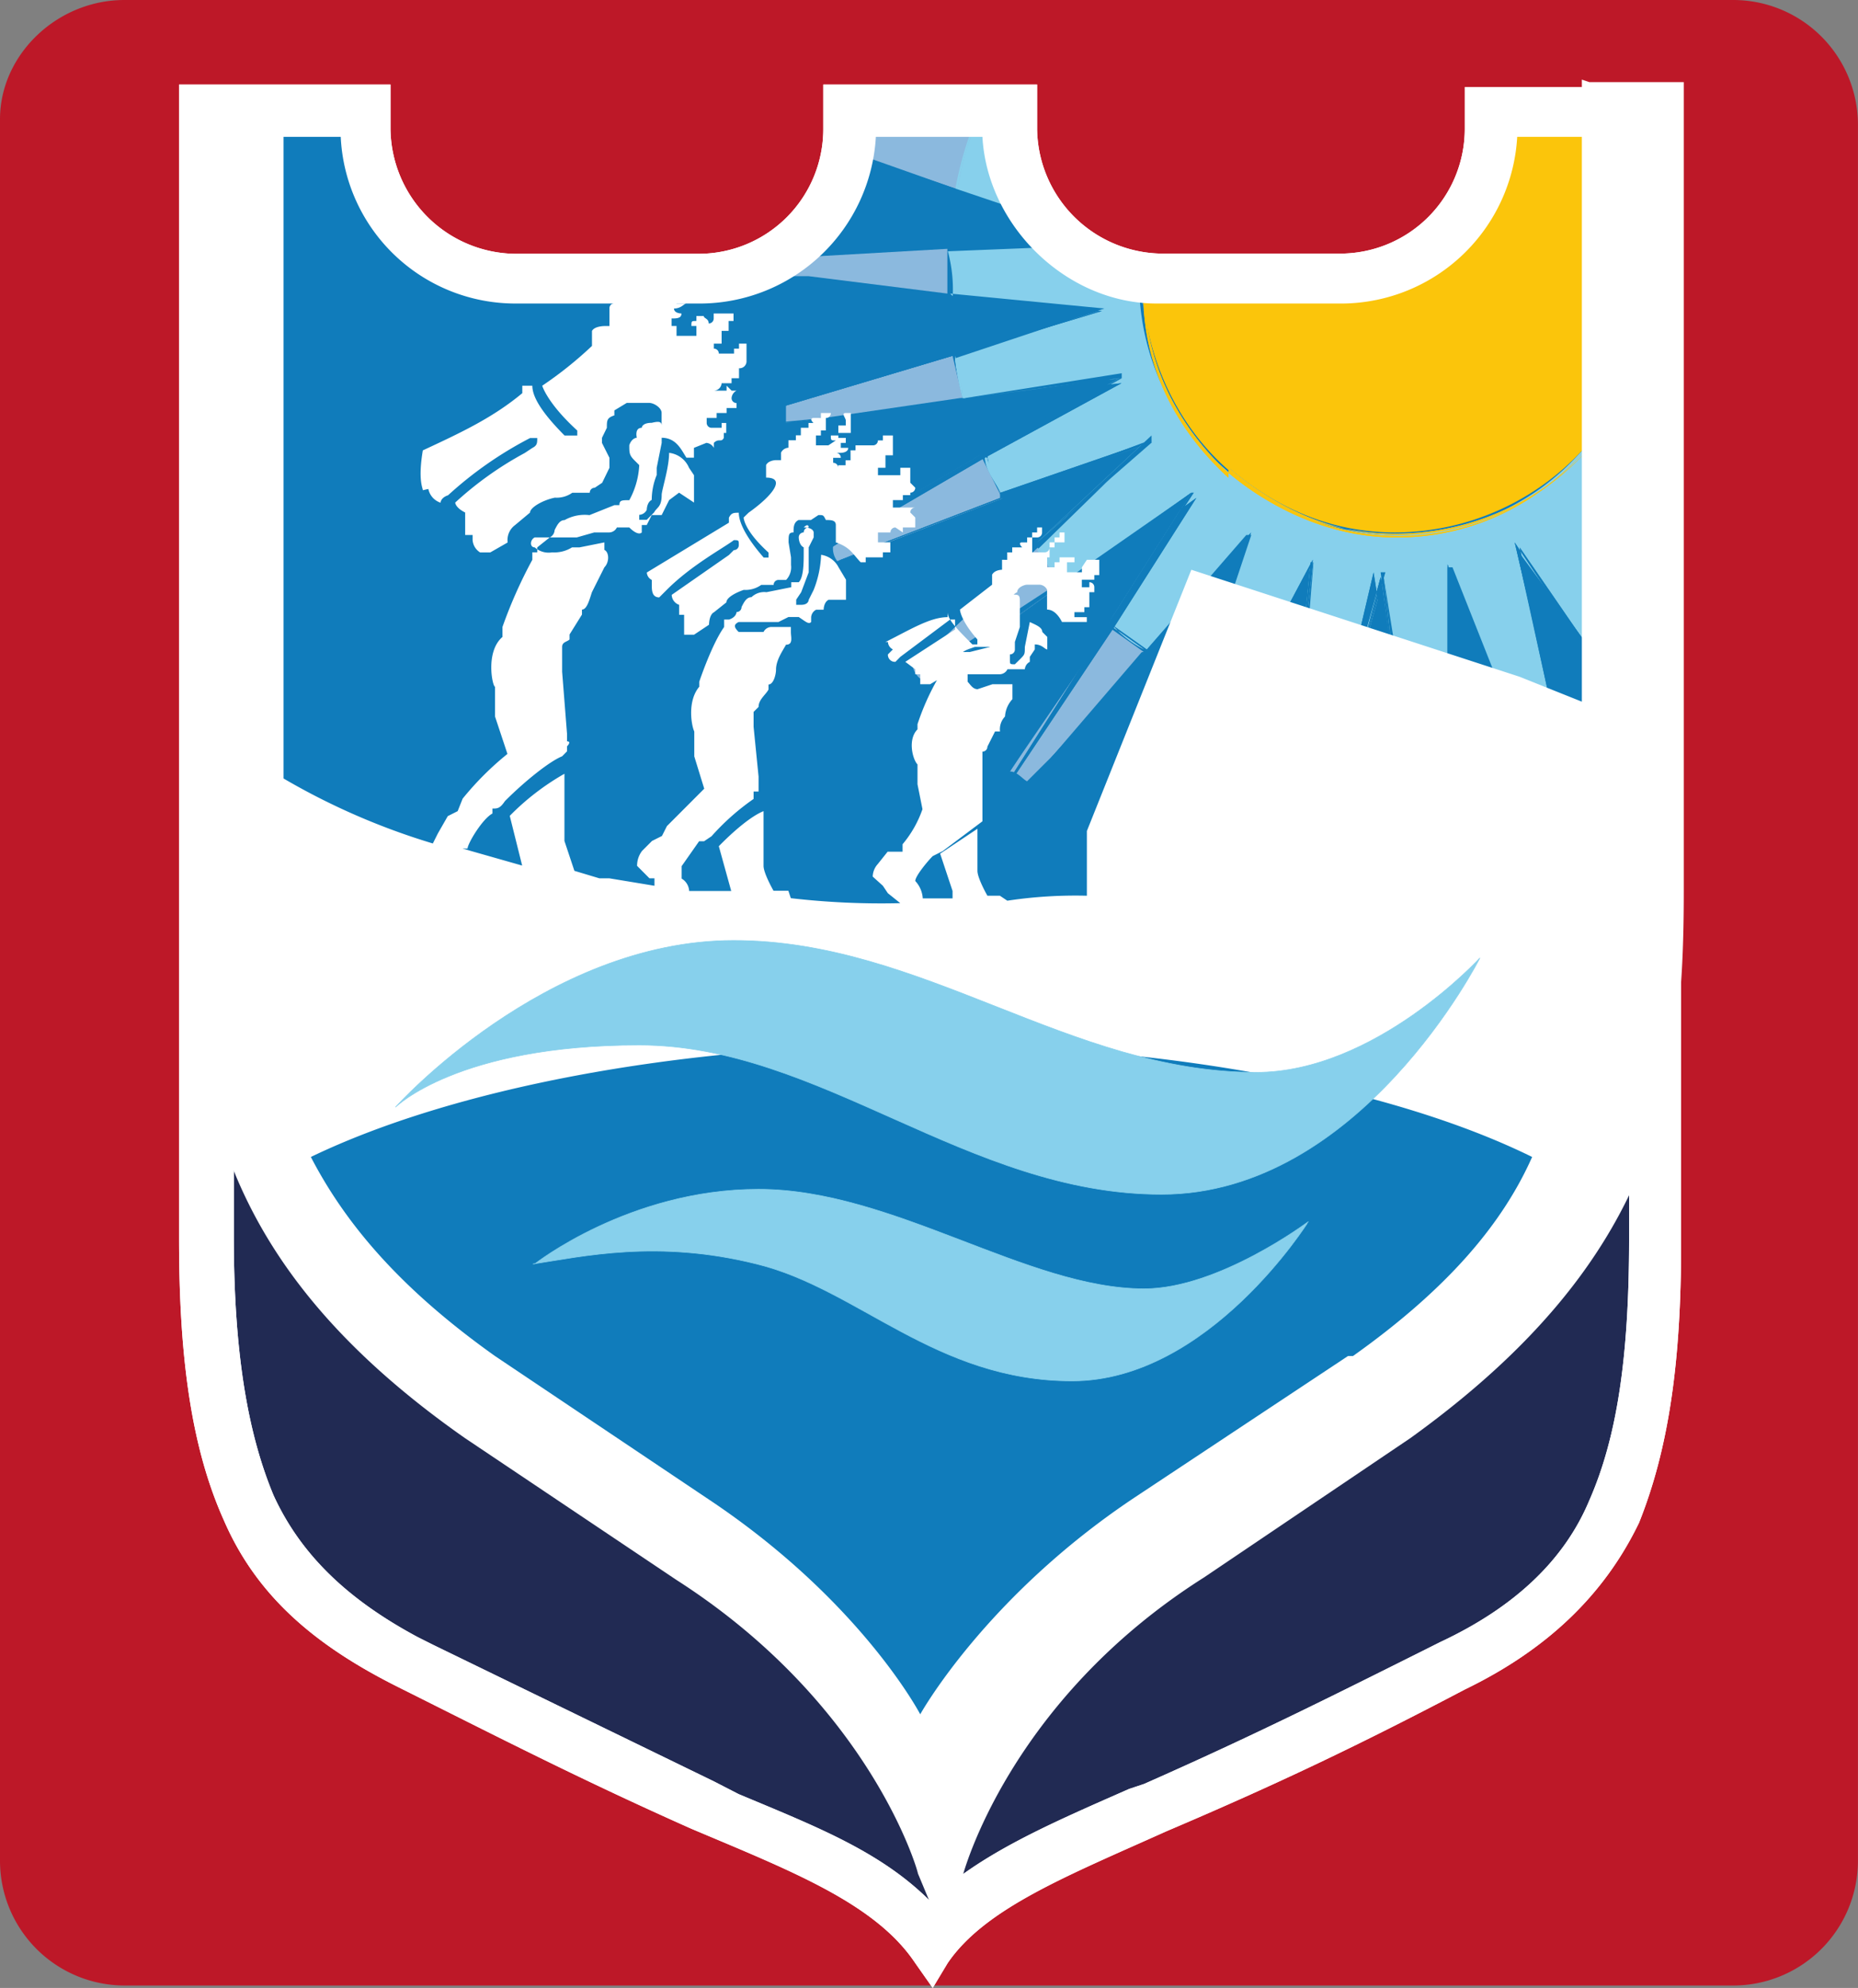 <svg id="Layer_1" data-name="Layer 1" xmlns="http://www.w3.org/2000/svg" viewBox="0 0 265.02 283.46"><rect x="0" y="0" width="265.02" height="283.46" fill="#808080" stroke="none"/><path d="M274.08,265.37a17.79,17.79,0,0,1-17.74,17.74H26.81A17.79,17.79,0,0,1,9.07,265.37V17c0-9.22,8.16-17,17.74-17H256.34a17.79,17.79,0,0,1,17.74,17.74V265.37Z" transform="translate(-9.07)" style="fill:#bd1828"/><path d="M142.11,276.72c-6.39-7.8-17-12.41-29.09-17.73l-3.55-1.42C93.86,250.47,82.86,245.5,69,238.41l-2.13-1.07c-11.35-5.32-18.44-12.41-22.7-21.28-4.26-9.58-6-21.29-6-39V16H61.22v2.49A21.34,21.34,0,0,0,82.5,39.73h26.61A21.58,21.58,0,0,0,130.4,18.45V16h22.7v2.49a21.58,21.58,0,0,0,21.29,21.28h26.25a21.58,21.58,0,0,0,21.29-21.28V16h22.71V176.68c0,17.74-1.78,29.44-6,39-3.55,9.23-11.36,16-22.36,21.29l-2.12,1.42c-13.49,7.09-24.84,12.42-39.74,19.16l-2.13,1.06c-12.77,5.68-24.12,10.64-29.8,18.45" transform="translate(-9.07)" style="fill:#212a53"/><path d="M241.44,19.16V176.68c0,17-1.77,28.38-5.67,37.25q-5.33,12.76-21.29,20.22l-2.13,1.07c-14.19,7.09-24.83,12.41-40.09,19.15l-2.13.71c-11.35,5-21.28,9.23-28.38,16-7.09-7.1-16.32-10.65-27.32-15.26L110.89,254,70.8,234.51l-2.13-1.07c-9.94-5.32-16.68-11.71-20.58-20.22-3.55-8.52-5.67-19.87-5.67-36.9V19.51H57.67A24.94,24.94,0,0,0,82.5,43.28h26.61A25.19,25.19,0,0,0,134,19.51H149.2c.71,12.77,12.06,23.77,24.84,23.77h26.6a25.19,25.19,0,0,0,24.84-23.77h16m7.1-7.09H218v6a17.79,17.79,0,0,1-17.74,17.74H174.75A18,18,0,0,1,157,18.45V12.06H126.5v6.39a17.79,17.79,0,0,1-17.74,17.74H82.5A18,18,0,0,1,64.77,18.45V12.06H34.61V176.68c0,17,1.77,29.8,6.39,40.09,4.61,10.64,12.77,17.74,24.83,23.77,14.19,7.09,25.9,13.12,41.86,20.22,14.19,6,26.26,10.64,31.93,19.16l2.49,3.54,2.13-3.54c5.32-7.81,17-12.42,31.22-18.81,16.67-7.09,28.38-12.77,42.57-20.22,11.71-5.67,19.87-13.48,24.83-23.77,4.26-10.64,6-23.06,6-39.73V12.06Z" transform="translate(-9.07)" style="fill:#fff"/><path d="M225.48,19.16a25,25,0,0,1-24.84,23.77H174.75c-13.49,0-24.84-10.65-24.84-23.77H134a25,25,0,0,1-24.84,23.77H82.5A25.19,25.19,0,0,1,57.67,19.16H42.06V176.68c0,17,1.77,28.38,5.68,37.25Q53.05,226.7,69,234.15l1.78,1.07c14.19,7.09,24.83,12.41,39.73,19.15l2.84,1.07c10.64,4.61,21.29,8.87,28.38,16,6.39-7.09,16.68-11.35,28.38-16.67h1.78L212,235.22l2.13-1.07c10.64-5.32,17-11.71,21.28-20.22,3.55-8.52,5.68-19.87,5.68-36.9V19.51h-16Z" transform="translate(-9.07)" style="fill:none"/><path d="M39.22,133l7.1,30.87S53.41,177.39,64.06,187c9.22,8.87,49.66,31.22,55.7,39l23.77,27.67s8.16-18.44,16.67-23.77l41.86-28.38c10.65-6.38,25.9-29.09,30.16-37.25,5.68-9.58,6.39-23.06,6.39-23.06l.7-22.71-.7-36.89L240,16H224.41L219.8,29.09,200.64,41.15l-31.22-1.77L153.81,26.25l-2.48-10.64-19.87,1.06L123.66,38,104.86,39,94.21,40.09,65.83,35.83,59.44,16.67,38.16,15.26l1.42,117.07Z" transform="translate(-9.07)" style="fill:#107cbb"/><path d="M119.05,60.67l1.06,3.54-1.06-3.54M173,124.17l2.84,1.07L173,124.17m20.58,6.39h0m-39.38-16.68,2.48,1.42-2.84-1.77M138.2,98.63l2.49,2.48L138.2,99M126.5,80.89l1.77,2.84-2.13-2.84m-9.58-41.51v0" transform="translate(-9.07)" style="fill:none"/><path d="M160.56,83l-3.55-5-17.74,17a3,3,0,0,0,1.06,1.77l4.26-3.54,16.32-10.65Zm-14.2-26.26-1.42-6-23.76,7.1v2.48l5.32-.71L146,56.76ZM152,71l-2.84-5.67L127.92,77.7a3,3,0,0,0,.71,2.48l5-1.77L152,71.31ZM149.2,15.61H130.4v6L145.65,27A46.91,46.91,0,0,1,149.2,15.61Zm-5,26.25V35.48L119.4,36.9v2.48h5Zm28,51.09-5-3.55L153.1,110c1.07,0,1.78,1.06,2.49,1.42l3.55-3.55L171.91,93Zm28,10.29a30,30,0,0,1-6-1.07L191.78,127h2.48l1.42-4.61,4.25-19.16Zm8.87.71,3.55,24.83h2.13V104Zm29.45-7.45,7.09,9.93V94l-1.06-1.42a28.72,28.72,0,0,1-6.39,3.54Zm-8.52,3.55a24.13,24.13,0,0,1-6,1.77l8.51,23.06a2.61,2.61,0,0,0,2.13-.71l-5-24.83Zm2.84,25.19-1.42-5.33,1.42,5.33M185.39,99.69l-5.32-2.48-8.16,23.41,2.13,1.07,2.48-5,9.22-16.67Z" transform="translate(-9.07)" style="fill:#8bb9de"/><path d="M158.07,31.22c-3.55-3.55-5-8.16-5-13.13V15.61h-4.25a50.63,50.63,0,0,0-3.55,11.71l12.42,3.55ZM144.59,41.86l22,2.13-21.29,7.1a18.9,18.9,0,0,0,1.42,5.67l22.35-3.54v.71L149.91,64.57c0,2.13,1.42,4.26,2.49,6L173,62.8,157,78.41l3.55,5L179,70.6,167.65,89.05l5,3.55,14.19-16.32h.71l-7.1,21.28,5.32,2.13,10.65-19.51-1.78,22a16.57,16.57,0,0,1,6,.71l5.68-21.28,3.55,22h5.67V80.89h.71l8.16,20.58c1.78,0,3.55-1.07,5.68-1.78l-4.61-21.28,13.13,17.73L245,92.6,237.9,77.34,245,83.73V72l-4.26-5.32L245,68.47V15.26h-9.93c12.06,14.19,12.77,34.76,0,48.6a35.35,35.35,0,0,1-27,12.42A37.09,37.09,0,0,1,184,67.05a35.32,35.32,0,0,1-12.42-28.38c-3.54,0-7.09-1.77-9.58-3.55l-17.73.71a21,21,0,0,1,.7,6.39Z" transform="translate(-9.07)" style="fill:#87d0ec"/><path d="M209.16,103.59h0Z" transform="translate(-9.07)" style="fill:#8bb9de"/><path d="M209.16,103.59h0Z" transform="translate(-9.07)" style="fill:#87d0ec"/><path d="M149.91,65.28c0,2.13,1.42,3.55,2.13,5.67l-2.48-5.67Z" transform="translate(-9.07)" style="fill:#8bb9de"/><path d="M149.91,65.28c0,2.13,1.42,3.55,2.13,5.67l-2.48-5.67Z" transform="translate(-9.07)" style="fill:#87d0ec"/><path d="M237.9,96.5,244.28,93Z" transform="translate(-9.07)" style="fill:#8bb9de"/><path d="M237.9,96.5,244.28,93Z" transform="translate(-9.07)" style="fill:#87d0ec"/><path d="M180.07,97.21l5.67,2.48-5.32-2.48Z" transform="translate(-9.07)" style="fill:#8bb9de"/><path d="M180.07,97.21l5.67,2.48-5.32-2.48Z" transform="translate(-9.07)" style="fill:#87d0ec"/><path d="M167.65,89.05a16,16,0,0,0,4.61,3.55l-5-3.55Z" transform="translate(-9.07)" style="fill:#8bb9de"/><path d="M167.65,89.05a16,16,0,0,0,4.61,3.55l-5-3.55Z" transform="translate(-9.07)" style="fill:#87d0ec"/><path d="M157,78.05l3.55,5A15.94,15.94,0,0,0,157,78.05Z" transform="translate(-9.07)" style="fill:#8bb9de"/><path d="M157,78.05l3.55,5A15.94,15.94,0,0,0,157,78.05Z" transform="translate(-9.07)" style="fill:#87d0ec"/><path d="M145.65,27a70,70,0,0,1,3.55-11.35A38.83,38.83,0,0,0,145.65,27Z" transform="translate(-9.07)" style="fill:#8bb9de"/><path d="M145.65,27a70,70,0,0,1,3.55-11.35A38.83,38.83,0,0,0,145.65,27Z" transform="translate(-9.07)" style="fill:#87d0ec"/><path d="M145.3,50.73a30.73,30.73,0,0,0,1.06,6C146.36,54.64,145.65,53.22,145.3,50.73Z" transform="translate(-9.07)" style="fill:#8bb9de"/><path d="M145.3,50.73a30.73,30.73,0,0,0,1.06,6C146.36,54.64,145.65,53.22,145.3,50.73Z" transform="translate(-9.07)" style="fill:#87d0ec"/><path d="M194.26,102.17a30,30,0,0,1,6,1.07C198.16,103.24,196.74,102.53,194.26,102.17Z" transform="translate(-9.07)" style="fill:#8bb9de"/><path d="M194.26,102.17a30,30,0,0,1,6,1.07C198.16,103.24,196.74,102.53,194.26,102.17Z" transform="translate(-9.07)" style="fill:#87d0ec"/><path d="M144.59,35.83v0Z" transform="translate(-9.07)" style="fill:#8bb9de"/><path d="M144.59,35.83v0Z" transform="translate(-9.07)" style="fill:#87d0ec"/><path d="M224.41,102.17l5.68-2.12-6,1.77Z" transform="translate(-9.07)" style="fill:#8bb9de"/><path d="M224.41,102.17l5.68-2.12-6,1.77Zm-78-45.41c0-2.12-.71-3.54-1.06-6,0,2.13.71,3.55,1.42,6Z" transform="translate(-9.07)" style="fill:#87d0ec"/><path d="M146.36,56.76c0-2.12-.71-3.54-1.06-6,0,2.13.71,3.55,1.42,6Zm6,13.49-2.84-5.33c0,2.13,1.42,3.55,2.48,5.68Z" transform="translate(-9.07)" style="fill:#87d0ec"/><path d="M152.4,70.25l-2.84-5.33c0,2.13,1.42,3.55,2.48,5.68ZM172.62,92.6l-5-3.55Zm0,0-5-3.55Zm71.66,0-6.38,3.54Zm0,0-6.38,3.54Zm-100-50.74v0Zm0,0v0Zm85.85,58.19-5.68,2.12A27.28,27.28,0,0,1,230.09,100.05Z" transform="translate(-9.07)" style="fill:#87d0ec"/><path d="M230.09,100.05l-5.68,2.12A27.28,27.28,0,0,1,230.09,100.05ZM161.26,83l-3.54-5A16.19,16.19,0,0,0,161.26,83Z" transform="translate(-9.07)" style="fill:#87d0ec"/><path d="M161.26,83l-3.54-5A16.19,16.19,0,0,0,161.26,83Zm53.93,20.22h0Zm0,0h0Zm-14.9,0a30,30,0,0,1-6-1.07C196.39,102.17,197.81,102.88,200.29,103.24Z" transform="translate(-9.07)" style="fill:#87d0ec"/><path d="M200.29,103.24a30,30,0,0,1-6-1.07C196.39,102.17,197.81,102.88,200.29,103.24Zm-14.9-3.55-5.32-2.48,5.67,2.48Z" transform="translate(-9.07)" style="fill:#87d0ec"/><path d="M185.39,99.69l-5.32-2.48,5.67,2.48ZM145.65,27l3.55-11.7A63.71,63.71,0,0,0,145.65,27Z" transform="translate(-9.07)" style="fill:#87d0ec"/><path d="M145.65,27l3.55-11.7A63.71,63.71,0,0,0,145.65,27Z" transform="translate(-9.07)" style="fill:#87d0ec"/><path d="M184.32,66.7c7.1,6,14.91,9.22,23.77,9.22A36.59,36.59,0,0,0,235.41,63.5c12.77-13.48,12.06-34.41,0-47.89H222.29v2.48A21.35,21.35,0,0,1,201,39.38H174.75a4.26,4.26,0,0,1-2.84-.71c0,10.64,4.26,21.29,12.41,28.38Z" transform="translate(-9.07)" style="fill:#fbc50b"/><path d="M184.32,66.7c7.1,6,15.26,9.58,24.13,9.58a36.08,36.08,0,0,0,27.32-12.42,36.7,36.7,0,0,0,0-48.25c11.7,13.48,12.41,34.41,0,48.25-13.48,14.9-36.54,16.32-51.45,3.55A37.47,37.47,0,0,1,171.91,39c0,10.64,3.55,20.57,12.41,28.38Z" transform="translate(-9.07)" style="fill:#87d0ec"/><path d="M184.32,66.7c7.1,6,15.26,9.58,24.13,9.58a36.08,36.08,0,0,0,27.32-12.42,36.7,36.7,0,0,0,0-48.25c11.7,13.48,12.41,34.41,0,48.25-13.48,14.9-36.54,16.32-51.45,3.55A37.47,37.47,0,0,1,171.91,39c0,10.64,3.55,20.57,12.41,28.38Z" transform="translate(-9.07)" style="fill:#fbc50b"/><path d="M184.32,66.7c15.26,14.19,38,12.41,50.74-2.49a35.91,35.91,0,0,0,0-48.25c12.06,13.49,12.77,34.42,0,48.25a34.77,34.77,0,0,1-27,12.42c-8.51,0-17-3.55-23.77-9.22a35.7,35.7,0,0,1-12.06-27.68c-.71,10.65,3.55,20.58,12.06,28.39Z" transform="translate(-9.07)" style="fill:#fbc50b"/><path d="M184.32,66.7c15.26,14.19,38,12.41,50.74-2.49a35.91,35.91,0,0,0,0-48.25c12.06,13.49,12.77,34.42,0,48.25a34.77,34.77,0,0,1-27,12.42c-8.51,0-17-3.55-23.77-9.22a35.7,35.7,0,0,1-12.06-27.68c-.71,10.65,3.55,20.58,12.06,28.39Z" transform="translate(-9.07)" style="fill:#fbc50b"/><path d="M245,71.31V68.47l-3.55-1.77" transform="translate(-9.07)" style="fill:#187bba"/><path d="M240.73,66.7l4.26,5-4.26-5.32L245,68.12l-4.26-2.49" transform="translate(-9.07)" style="fill:#87d0ec"/><path d="M240.73,66.7l4.26,5-4.26-5.32L245,68.12l-4.26-2.49" transform="translate(-9.07)" style="fill:#187bba"/><path d="M245,71.31l-3.55-4.61L245,68.47l-4.26-2.13" transform="translate(-9.07)" style="fill:#187bba"/><path d="M245,71.31l-3.55-4.61L245,68.47l-4.26-2.13M245,93.66V83.73l-7.09-6" transform="translate(-9.07)" style="fill:#187bba"/><path d="M244.28,92.6,245,94Z" transform="translate(-9.07)" style="fill:#8bb9de"/><path d="M244.28,92.6,245,94Z" transform="translate(-9.07)" style="fill:#187bba"/><path d="M237.54,77.34l7.1,15.26-7.1-15.26,7.1,6.39Z" transform="translate(-9.07)" style="fill:#87d0ec"/><path d="M237.54,77.34l7.1,15.26-7.1-15.26,7.1,6.39Z" transform="translate(-9.07)" style="fill:#187bba"/><path d="M244.28,92.6" transform="translate(-9.07)" style="fill:#87d0ec"/><path d="M244.28,92.24,245,94,237.9,77.7,245,84.08,237.9,77.7" transform="translate(-9.07)" style="fill:#187bba"/><path d="M244.28,92.24,245,94,237.9,77.7,245,84.08,237.9,77.7" transform="translate(-9.07)" style="fill:#187bba"/><path d="M225.48,78.76,236.12,127l8.87-3.55V106.79" transform="translate(-9.07)" style="fill:#107cbb"/><path d="M235.06,124.53l.71,2.83,9.22-3.54-8.87,3.54-.71-2.48Z" transform="translate(-9.07)" style="fill:#107cbb"/><path d="M237.9,96.5,245,107.14v-1.42l-7.09-9.93Z" transform="translate(-9.07)" style="fill:#8bb9de"/><path d="M237.9,96.5,245,107.14v-1.42l-7.09-9.93Z" transform="translate(-9.07)" style="fill:#107cbb"/><path d="M230.09,100.05l5.32,24.83-5-24.83Z" transform="translate(-9.07)" style="fill:#8bb9de"/><path d="M230.09,100.05l5.32,24.83-5-24.83Z" transform="translate(-9.07)" style="fill:#107cbb"/><path d="M225.12,78.05,237.9,95.79,225.12,78.05l4.62,21.29Z" transform="translate(-9.07)" style="fill:#87d0ec"/><path d="M225.12,78.05,237.9,95.79,225.12,78.05l4.62,21.29Z" transform="translate(-9.07)" style="fill:#107cbb"/><path d="M237.9,96.5" transform="translate(-9.07)" style="fill:#87d0ec"/><path d="M237.9,96.5,225.12,77.34l5,21.29v.71l5.32,24.83,1.07,2.13,8.87-3.55-8.87,3.55L225.83,78.05l19.52,28.38-7.1-10.64" transform="translate(-9.07)" style="fill:#107cbb"/><path d="M237.9,96.5,225.12,77.34l5,21.29v.71l5.32,24.83,1.07,2.13,8.87-3.55-8.87,3.55L225.83,78.05l19.52,28.38-7.1-10.64M234,127.72l-2.83.71M215.9,81.6l-.71,49.67,18.8-3.55-1.06-2.48-1.42-5.33m2.48,7.81-1.06-2.48Z" transform="translate(-9.07)" style="fill:#107cbb"/><path d="M214.84,128.43v2.84l16-2.84-16,2.84Z" transform="translate(-9.07)" style="fill:#107cbb"/><path d="M215.55,103.24l-.71,24.83Z" transform="translate(-9.07)" style="fill:#8bb9de"/><path d="M215.55,103.24l-.71,24.83Z" transform="translate(-9.07)" style="fill:#107cbb"/><path d="M224.41,102.17l7.1,17.74,1.42,5.33Z" transform="translate(-9.07)" style="fill:#8bb9de"/><path d="M224.41,102.17l7.1,17.74,1.42,5.33Z" transform="translate(-9.07)" style="fill:#107cbb"/><path d="M215.9,80.89l-.71,22.35.71-22.35,7.8,20.58Z" transform="translate(-9.07)" style="fill:#87d0ec"/><path d="M215.9,80.89l-.71,22.35.71-22.35,7.8,20.58Z" transform="translate(-9.07)" style="fill:#107cbb"/><path d="M215.19,103.24" transform="translate(-9.07)" style="fill:#87d0ec"/><path d="M215.19,130.56l.71-49,15.26,39-7.1-18.8h-.71l-7.8-21.29v22.35l-1.07,24.84v3.55l16.32-3.55h2.48" transform="translate(-9.07)" style="fill:#107cbb"/><path d="M215.19,130.56l.71-49,15.26,39-7.1-18.8h-.71l-7.8-21.29v22.35l-1.07,24.84v3.55l16.32-3.55h2.48M206,82.31l-12.42,48.25h3.55l15.61.71" transform="translate(-9.07)" style="fill:#107cbb"/><path d="M195.32,122.4l-1.06,5-.71,3.55" transform="translate(-9.07)" style="fill:#107cbb"/><path d="M212.71,131.27l-16-.71h-3.55l19.52.71v0Z" transform="translate(-9.07)" style="fill:#107cbb"/><path d="M209.16,104l3.55,24.83Z" transform="translate(-9.07)" style="fill:#8bb9de"/><path d="M209.16,104l3.55,24.83Z" transform="translate(-9.07)" style="fill:#107cbb"/><path d="M195.32,122.4l5-19.16Z" transform="translate(-9.07)" style="fill:#8bb9de"/><path d="M195.32,122.4l5-19.16Z" transform="translate(-9.07)" style="fill:#107cbb"/><path d="M206.68,81.6l-6,21.28,5.68-21.28,2.48,22L206,81.6Z" transform="translate(-9.07)" style="fill:#87d0ec"/><path d="M206.68,81.6l-6,21.28,5.68-21.28,2.48,22L206,81.6Z" transform="translate(-9.07)" style="fill:#107cbb"/><path d="M209.16,103.59" transform="translate(-9.07)" style="fill:#87d0ec"/><path d="M206,82.31l7.09,49-17-.71,16,.71v-2.84l-3.55-24.84-3.55-22-5,21.28-5.32,19.52-1.77,7.8" transform="translate(-9.07)" style="fill:#107cbb"/><path d="M206,82.31l7.09,49-17-.71,16,.71v-2.84l-3.55-24.84-3.55-22-5,21.28-5.32,19.52-1.77,7.8M196,80.89,173,123.46l2.84,1.07,15.26,4.61" transform="translate(-9.07)" style="fill:#107cbb"/><path d="M176.52,117.08,174,121.69l-1.42,2.48m18.45,5.68-15.61-4.61-2.84-.71,18.45,5.32v0Z" transform="translate(-9.07)" style="fill:#107cbb"/><path d="M193.9,102.17,191.42,127Z" transform="translate(-9.07)" style="fill:#8bb9de"/><path d="M193.9,102.17,191.42,127Z" transform="translate(-9.07)" style="fill:#107cbb"/><path d="M176.52,117.08l9.22-17-8.87,17Z" transform="translate(-9.07)" style="fill:#8bb9de"/><path d="M176.52,117.08l9.22-17-8.87,17Z" transform="translate(-9.07)" style="fill:#107cbb"/><path d="M196,80.18,185.39,99.69,196,80.18l-2.13,22,2.49-22Z" transform="translate(-9.07)" style="fill:#87d0ec"/><path d="M196,80.18,185.39,99.69,196,80.18l-2.13,22,2.49-22Z" transform="translate(-9.07)" style="fill:#107cbb"/><path d="M185.39,99.69" transform="translate(-9.07)" style="fill:#87d0ec"/><path d="M196,80.89l-5,49-15.26-4.61,15.26,4.61V127l2.83-24.84,2.49-22.35L185.74,99.69l-8.87,17.74-3.54,7.1" transform="translate(-9.07)" style="fill:#107cbb"/><path d="M196,80.89l-5,49-15.26-4.61,15.26,4.61V127l2.83-24.84,2.49-22.35L185.74,99.69l-8.87,17.74-3.54,7.1m13.48-47.9-32.64,36.9,2.48,1.77,13.48,7.81" transform="translate(-9.07)" style="fill:#107cbb"/><path d="M159.14,107.85l-3.55,3.55-1.42,2.13m17,9.93L157,115.3l-2.84-1.42,17,9.58.71-2.48-1.07,2.48Z" transform="translate(-9.07)" style="fill:#107cbb"/><path d="M159.14,107.85,172.26,93Z" transform="translate(-9.07)" style="fill:#8bb9de"/><path d="M159.14,107.85,172.26,93Z" transform="translate(-9.07)" style="fill:#107cbb"/><path d="M180.07,97.21l-8.16,23.41Z" transform="translate(-9.07)" style="fill:#8bb9de"/><path d="M180.07,97.21l-8.16,23.41Z" transform="translate(-9.07)" style="fill:#107cbb"/><path d="M187.52,76.28,172.62,92.6l14.9-16.32-7.1,21.28Z" transform="translate(-9.07)" style="fill:#87d0ec"/><path d="M187.52,76.28,172.62,92.6l14.9-16.32-7.1,21.28Z" transform="translate(-9.07)" style="fill:#107cbb"/><path d="M172.62,92.6" transform="translate(-9.07)" style="fill:#87d0ec"/><path d="M186.81,76.63l-16.32,46.12-14.19-7.09,14.19,7.8,1.06-2.84,8.87-23.41,7.1-21.29L173.33,92.6l-14.19,15.25-4.62,5.68" transform="translate(-9.07)" style="fill:#107cbb"/><path d="M186.81,76.63l-16.32,46.12-14.19-7.09,14.19,7.8,1.06-2.84,8.87-23.41,7.1-21.29L173.33,92.6l-14.19,15.25-4.62,5.68M179,70.25,138.2,98.63l2.49,2.48L152,111.75" transform="translate(-9.07)" style="fill:#107cbb"/><path d="M144.94,94.37l-4.25,2.84L138.2,99M152,112.82l-11.71-11.71L138.2,99l14.2,14.19,1.41-2.84-1.41,2.49Z" transform="translate(-9.07)" style="fill:#107cbb"/><path d="M144.94,94.37l16-11.35L145.3,94.37Z" transform="translate(-9.07)" style="fill:#8bb9de"/><path d="M144.94,94.37l16-11.35L145.3,94.37Z" transform="translate(-9.07)" style="fill:#107cbb"/><path d="M167.65,89.05l-14.19,21.28Z" transform="translate(-9.07)" style="fill:#8bb9de"/><path d="M167.65,89.05l-14.19,21.28Z" transform="translate(-9.07)" style="fill:#107cbb"/><path d="M179.36,70.25l-18.8,12.41,18.8-12.41L167.3,88.69,179,70.25Z" transform="translate(-9.07)" style="fill:#87d0ec"/><path d="M179.36,70.25l-18.8,12.41,18.8-12.41L167.3,88.69,179,70.25Z" transform="translate(-9.07)" style="fill:#107cbb"/><path d="M160.56,83Z" transform="translate(-9.07)" style="fill:#8bb9de"/><path d="M160.56,83Z" transform="translate(-9.07)" style="fill:#87d0ec"/><path d="M160.56,83Z" transform="translate(-9.07)" style="fill:#107cbb"/><path d="M161.26,83" transform="translate(-9.07)" style="fill:#87d0ec"/><path d="M179,70.25l-27,42.57-11.35-10.65L152,112.82l1.77-2.13L168,89.4,179.71,71,162,83.73h-1.41L144.94,95.08l-7.09,4.61" transform="translate(-9.07)" style="fill:#107cbb"/><path d="M179,70.25l-27,42.57-11.35-10.65L152,112.82l1.77-2.13L168,89.4,179.71,71,162,83.73h-1.41L144.94,95.08l-7.09,4.61m34.77-36.54L126.5,80.89l1.77,2.84,8.16,13.48" transform="translate(-9.07)" style="fill:#107cbb"/><path d="M134,78.05l-5,1.77-2.13,1.07m9.94,16.32-8.16-13.48-2.13-2.49,10.64,16.32,1.77-1.77-2.48,2.13Z" transform="translate(-9.07)" style="fill:#107cbb"/><path d="M157,78.05,139.27,95.79Z" transform="translate(-9.07)" style="fill:#8bb9de"/><path d="M157,78.05,139.27,95.79Z" transform="translate(-9.07)" style="fill:#107cbb"/><path d="M134,78.05,152.4,71Z" transform="translate(-9.07)" style="fill:#8bb9de"/><path d="M134,78.05,152.4,71Z" transform="translate(-9.07)" style="fill:#107cbb"/><path d="M173.33,63.15,152,70.25l21.29-7.1L157,77.34l16.32-15.25Z" transform="translate(-9.07)" style="fill:#87d0ec"/><path d="M173.33,63.15,152,70.25l21.29-7.1L157,77.34l16.32-15.25Z" transform="translate(-9.07)" style="fill:#107cbb"/><path d="M157,78.05" transform="translate(-9.07)" style="fill:#87d0ec"/><path d="M172.62,63.15,137.14,97.21l-8.87-13.48,8.16,13.48,2.13-1.78,17.74-17,16-15.26-20.57,7.1V71l-18.45,7.1-7.1,2.84" transform="translate(-9.07)" style="fill:#107cbb"/><path d="M172.62,63.15,137.14,97.21l-8.87-13.48,8.16,13.48,2.13-1.78,17.74-17,16-15.26-20.57,7.1V71l-18.45,7.1-7.1,2.84m41.51-27L119.05,61l1.06,2.84,5.32,14.9m1.42-19.16-5,.71H119.4" transform="translate(-9.07)" style="fill:#107cbb"/><path d="M125.08,79.11l-5-15.25L119.05,61l6.38,17.74,2.84-1.06-2.48,1.77Z" transform="translate(-9.07)" style="fill:#107cbb"/><path d="M149.91,64.92,127.56,77.34l21.29-12.42Z" transform="translate(-9.07)" style="fill:#8bb9de"/><path d="M149.91,64.92,127.56,77.34l21.29-12.42Z" transform="translate(-9.07)" style="fill:#107cbb"/><path d="M126.85,59.6l19.51-2.84Z" transform="translate(-9.07)" style="fill:#8bb9de"/><path d="M126.85,59.6l19.51-2.84Z" transform="translate(-9.07)" style="fill:#107cbb"/><path d="M168.71,53.93l-22,2.83,22.35-2.83L149.91,64.57Z" transform="translate(-9.07)" style="fill:#87d0ec"/><path d="M168.71,53.93l-22,2.83,22.35-2.83L149.91,64.57Z" transform="translate(-9.07)" style="fill:#107cbb"/><path d="M149.91,64.92" transform="translate(-9.07)" style="fill:#87d0ec"/><path d="M167.65,53.93,125.08,78.76l-5-14.9,5.32,15.25,2.84-1.41,21.29-12.42,19.51-10.64-22,2.48L127.56,60,119.76,61" transform="translate(-9.07)" style="fill:#107cbb"/><path d="M167.65,53.93,125.08,78.76l-5-14.9,5.32,15.25,2.84-1.41,21.29-12.42,19.51-10.64-22,2.48L127.56,60,119.76,61m46.12-16.67-49.67-5,.71,3.55,1.77,15.61" transform="translate(-9.07)" style="fill:#107cbb"/><path d="M124.37,40.09h-5l-2.84-.71" transform="translate(-9.07)" style="fill:#107cbb"/><path d="M118.69,58.54l-1.42-16V39l1.42,19.51,2.84-.71Z" transform="translate(-9.07)" style="fill:#107cbb"/><path d="M145.3,50.73l-23.77,7.1Z" transform="translate(-9.07)" style="fill:#8bb9de"/><path d="M145.3,50.73l-23.77,7.1Z" transform="translate(-9.07)" style="fill:#107cbb"/><path d="M124.37,40.09l19.87,1.77Z" transform="translate(-9.07)" style="fill:#8bb9de"/><path d="M124.37,40.09l19.87,1.77Z" transform="translate(-9.07)" style="fill:#107cbb"/><path d="M166.59,44.35l-22-2.49,22,2.49L145.3,50.73Z" transform="translate(-9.07)" style="fill:#87d0ec"/><path d="M166.59,44.35l-22-2.49,22,2.49L145.3,50.73Z" transform="translate(-9.07)" style="fill:#107cbb"/><path d="M144.24,41.86" transform="translate(-9.07)" style="fill:#87d0ec"/><path d="M165.88,44.35,118.69,58.54l-1.77-16,1.77,16,2.49-.71,23.76-7.1,21.29-6.38-22-2.13L124,40.44l-7.8-.71" transform="translate(-9.07)" style="fill:#107cbb"/><path d="M165.88,44.35,118.69,58.54l-1.77-16,1.77,16,2.49-.71,23.76-7.1,21.29-6.38-22-2.13L124,40.44l-7.8-.71m45.41-5-3.55-3.55-28.38-9.58c-.71,7.1-5,12.06-10.64,15.26l42.57-2.49ZM118,36.9h0Z" transform="translate(-9.07)" style="fill:#107cbb"/><path d="M145.65,27,130,21.64Z" transform="translate(-9.07)" style="fill:#8bb9de"/><path d="M145.65,27,130,21.64Z" transform="translate(-9.07)" style="fill:#107cbb"/><path d="M144.24,35.48,119.4,36.9Z" transform="translate(-9.07)" style="fill:#8bb9de"/><path d="M144.24,35.48,119.4,36.9Z" transform="translate(-9.07)" style="fill:#107cbb"/><path d="M145.65,27l12.42,4.26Z" transform="translate(-9.07)" style="fill:#87d0ec"/><path d="M145.65,27l12.42,4.26Z" transform="translate(-9.07)" style="fill:#107cbb"/><path d="M144.59,35.83l17.74-1.06Z" transform="translate(-9.07)" style="fill:#87d0ec"/><path d="M144.59,35.83l17.74-1.06Z" transform="translate(-9.07)" style="fill:#107cbb"/><path d="M145.65,27" transform="translate(-9.07)" style="fill:#87d0ec"/><path d="M144.24,35.48,162,34.41l-43.28,2.13h1.07l24.83-1.42Z" transform="translate(-9.07)" style="fill:#107cbb"/><path d="M144.24,35.48,162,34.41l-43.28,2.13h1.07l24.83-1.42Zm14.19-4.26-12.78-3.55L130,22.35l28.39,9.93Z" transform="translate(-9.07)" style="fill:#107cbb"/><path d="M158.43,31.22l-12.78-3.55L130,22.35l28.39,9.93Z" transform="translate(-9.07)" style="fill:#107cbb"/><path d="M135.72,91.53a1.27,1.27,0,0,0,.71,1.07l-.71.71a1,1,0,0,0,1.07,1.06l.7-.71,7.1-5.32h.71v1.42l-7.1,4.61,1.42,1.06v.71h.71v1.42h1.42l1.78-1.06,1.06-1.42L146,93.66c0-.71,1.06-1.06,2.13-1.42h1.77c1.07,0,1.42-.71,1.78-.71l1.06-.71V89.4l.71-1.06s-.71,0-.71-1.07,0-1.41.71-1.41c0-.71,0-1.07.71-1.42,0-.71,1.06-1.07,1.42-1.07h1.77a1.27,1.27,0,0,1,1.07.71v2.84c1.06,0,1.77,1.06,2.13,1.77h3.54V88h-1.77v-.71h1.42v-.71h.71V84.44h.71v-.71a.7.7,0,0,0-.71-.71v.71h-1.07V82.66h1.78V82h.71V79.82H164.1l-.71,1.07v.71h-2.13V80.18h1.07v-.71h1.06v-.71h0v.71H160.2v.71h-.71v.71h-1.06V79.47h.35V77.34h2.13V75.92h-.71v.71h-.71v1.42h-.71a.7.7,0,0,1-.71.71H156.3V76.63H157a.7.7,0,0,0,.71-.71v-.71H157v.71h-.71v.71h-.71v.71h-.71c-.71,0,0,.71,0,.71h-1.42v.71h-.71v1.06H152v1.42s-1.06,0-1.42.71v1.42L146,86.92s0,1.42,2.48,4.26v.71h-.71c-2.13-2.13-3.54-3.55-3.54-4.62V88c-2.49,0-5.33,1.78-8.87,3.55M115.14,73.79s0,1.78,3.55,5v.71H118c-2.48-2.84-3.55-5-3.55-6.39-.71,0-1.06,0-1.41.71v.71l-11.71,7.1a1.25,1.25,0,0,0,.71,1.06v.71c0,.71,0,1.78,1.06,1.78l1.07-1.07c3.54-3.55,8.16-6,9.57-7.09.71,0,.71,0,.71.71a.7.7,0,0,1-.71.71l-.7.7-8.16,5.68a1.55,1.55,0,0,0,1.06,1.42v1.42h.71v2.84h1.42l2.13-1.42s0-1.42.71-1.78l1.77-1.41c0-.71,1.42-1.42,2.48-1.78a3.85,3.85,0,0,0,2.49-.71h1.77a.7.7,0,0,1,.71-.71h1.07a2.63,2.63,0,0,0,.7-2.13V79.47l-.35-2.13c0-1.06,0-1.42.71-1.42,0-.71,0-1.42.71-1.77h1.77l1.07-.71c.71,0,.71,0,1.06.71.71,0,1.42,0,1.42.71v2.48c2.13.71,2.48,1.77,3.55,2.84h.71v-.71H135v-.71h1.07V77.34H134.3V75.92h1.78a.7.7,0,0,1,.71-.71l1.06.71v-.71h1.77V73.79l-.71-.71a.7.7,0,0,1,.71-.71h-3.19V71.31h1.42V70.6h1.06v-.35a.7.7,0,0,0,.71-.71l-.71-.71V66.7h-1.42v1.06H134.3V66.7h1.07V64.92h1.06V62.09H135v.71h-.71a.69.69,0,0,1-.71.7h-2.48v.71h-.71v1.42h-.71v.71h-1.06v.36a.7.7,0,0,0-.71-.71v-.71H129a.7.7,0,0,0-.71-.71H129s1.06,0,1.06-.71H129v-.71h.71v-.71h-1.06v-.71h1.77V58.89h-.71c-.71,0,0,.71,0,1.07v.71h-1.06v1.42h-1.07c0,.71,0,.71.71.71l-1.06.7h-1.78V62.09h.71v-.71h.71V59.6a.7.7,0,0,0,.71-.71h-.71v0h-.71v.71h-1.06s-.71,0,0,.71h-.71V61H123.3v1.07h-.71v.71h-1.06v1.06a1.25,1.25,0,0,0-1.06.71v1.06h-.71s-1.07,0-1.42.71v1.78c2.84,0,1.06,2.48-2.49,5m-45-3.54h-.71a2.61,2.61,0,0,0,1.77,2.12s0-.71,1.07-1.06a54.12,54.12,0,0,1,11.7-8.16H85.7c0,.71,0,1.06-.71,1.42l-1.07.71A49,49,0,0,0,74,71.66s0,.71,1.42,1.42v3.2h1.06V77a2.28,2.28,0,0,0,1.07,1.77H79l2.48-1.42a2.64,2.64,0,0,1,1.06-2.48l2.13-1.78c0-.71,1.78-1.77,3.55-2.13a3.85,3.85,0,0,0,2.48-.7h2.49a.7.7,0,0,1,.71-.71l1.06-.71L96,66.7V65.28l-1.07-2.13v-.71L95.63,61c0-1.06,0-1.42,1.07-1.77v-.71l1.77-1.07h3.19c.71,0,1.78.71,1.78,1.42v3.55c2.12,0,2.83,1.77,3.54,2.84h1.07V63.86l1.77-.71a1.33,1.33,0,0,1,1.07.71v-.71c.71-.71,1.06,0,1.42-.71v-.71h.35V60.31H112V61h-1.42a.7.7,0,0,1-.71-.71V59.6h1.42v-.71h1.42v-.71h1.42v-.71a.7.7,0,0,1-.71-.71,1.3,1.3,0,0,1,.71-1.06h-.71l-.71-.71v.71h-1.77A1.13,1.13,0,0,0,112,54.64h1.42v-.71h1.06V52.51a1,1,0,0,0,1.07-1.07V49h-1.07v.71h-.71v.71H111.6a.7.7,0,0,0-.71-.71V49H112V47.18H113V45.77h.7V44.7h-2.83v.71a.7.7,0,0,1-.71.71c0-.71-.71-.71-.71-1.06H108.4v.71c-.71,0-.71,0-.71.71h.71v1.41h-2.83V46.48h-.71V45.41c.71,0,1.41,0,1.41-.71,0,0-1.06,0-1.06-.71,1.06,0,1.42-.71,1.77-.71h-1.41V40.44h.7s0,.71.71,0h.36V39h.71v-.71s.71-.71,0-1.07h-1.42V38h-.71v.71h-.71v.71h-1.42c0,.71,0,1.06.71,1.06a.7.7,0,0,1-.71.71h-2.48v0H102v-.71h.71V39h.71v-.71h-.71v0H102V39H100.6v.7H99.53v.71H98.11v1.07h-.7v.71H96.7v1.06A.7.7,0,0,0,96,44v2.49h-.71s-1.42,0-1.78.7v2.13A55.23,55.23,0,0,1,86.41,55s.71,2.48,5,6.39v.71H89.6C86.05,58.54,85,56.41,85,55H83.57v1.06c-4.26,3.55-8.87,5.68-14.19,8.16-.71,4.26,0,5.33,0,5.68M234.7,11.35v88.7l-8.87-3.55L179,81.24l-14.9,37.25v9.23a64.92,64.92,0,0,0-11.35.71l-1.06-.71h-1.78s-1.42-2.48-1.42-3.55v-6l-5.32,3.55,1.77,5.32v1.06h-4.25a4,4,0,0,0-1.07-2.48c0-.71,1.78-2.84,2.49-3.55l1.42-.71,5.67-4.25v-9.94a.7.7,0,0,0,.71-.71L151,104.3h.71a2.61,2.61,0,0,1,.71-2.13,4,4,0,0,1,1.06-2.48V97.56h-2.84l-2.13.71c-.71,0-1.06-.71-1.42-1.06V96.14h4.62a1.25,1.25,0,0,0,1.06-.71h2.48a1.3,1.3,0,0,1,.71-1.06v-.71l.71-1.06v-.71c1.07,0,1.42.71,1.78.71V90.82l-.71-.71c0-.71-1.07-1.06-1.78-1.42l-.71,3.55c0,1.07,0,1.07-.71,1.78l-.71.7c-.71,0-.71,0-.71-.7v-.71a.7.7,0,0,0,.71-.71V91.53l.71-2.13V85.86c0-.71,0-1.07-.71-1.07-1.06,0-1.06.71-1.06.71-1.06,0-.71.71-.71.71l-.71.71V88H152a5.83,5.83,0,0,1-.71,3.55h-1.06v.71l-2.84.71h-1.07l-1.06,1.42h-.71a1.13,1.13,0,0,1-1.06,1.06v.71h-.71v.71a35,35,0,0,0-2.84,6.39V104c-1.42,1.42-.71,4.26,0,5v2.83l.71,3.55a15.75,15.75,0,0,1-2.84,5v1.06h-2.13l-1.42,1.78a2.76,2.76,0,0,0-.71,1.77L135,126.3l.71,1.06,1.77,1.42a112.35,112.35,0,0,1-15.61-.71l-.35-1.06H119.4s-1.42-2.48-1.42-3.55v-7.8c-1.77.71-4.26,2.83-6.38,5l1.77,6.39h-6a2.18,2.18,0,0,0-1.07-1.77v-1.78l2.49-3.55h.71l1.06-.71a33.75,33.75,0,0,1,6-5.32v-1.06h.71v-2.13l-.71-7.1v-2.12l.71-.71c0-1.07,1.07-1.78,1.42-2.49v-.71c.71,0,1.07-1.42,1.07-2.13,0-1.41,1.06-2.83,1.42-3.54,1.06,0,.7-1.07.7-1.78V89.4h-2.83a1.27,1.27,0,0,0-1.07.71h-3.55c-.71-.71-.71-1.06,0-1.42h5.68l1.42-.71H123c1.06.71,1.42,1.07,1.77.71V88a1.3,1.3,0,0,1,.71-1.06h1.07s0-1.06.71-1.42h2.48V82.66l-1.06-1.77a3.33,3.33,0,0,0-2.49-1.78,15,15,0,0,1-1.06,5l-.71,1.42s0,.71-1.07.71h-.71V85.5l.71-1.06,1.07-2.84V78.05l.71-1.42v-.71s0-.71-1.42-.71c.71-.71.71,0,.71,0a.7.7,0,0,0-.71.71.7.7,0,0,0-.71.71s0,1.07.71,1.42v.71c0,1.42,0,3.55-.71,4.26h-1.07v.71l-3.54.71a2.61,2.61,0,0,0-2.13.71c-.71,0-1.07.71-1.42,1.41a.7.7,0,0,1-.71.71s0,.71-1.06,1.07h-.71V89.4c-1.78,2.49-3.55,7.81-3.55,7.81v.71c-1.78,2.13-1.07,5.67-.71,6.38v3.55l1.42,4.61-5.32,5.33-.71,1.41-1.42.71-1.42,1.42a3.51,3.51,0,0,0-.71,2.13l1.77,1.78h.71v1.06L96,125.24H94.57L91,124.17l-1.42-4.26v-9.58a35.61,35.61,0,0,0-7.8,6l1.77,7.09L75.05,121h.71c0-.71,2.13-4.26,3.55-5v-.71c.71,0,1.07,0,1.78-1.06,2.83-2.84,6.38-5.68,8.16-6.39l.7-.71v-.71s.71-.71,0-.71v-1.06l-.7-8.87V92.24c0-.71.7-.71,1.06-1.06v-.71l1.77-2.84v-.71c.71,0,1.07-1.42,1.42-2.48l1.78-3.55c.71-.71.71-2.13,0-2.48V77.34l-3.55.71H90.66a4.74,4.74,0,0,1-2.83.71,3,3,0,0,1-2.49-.71c-.71,0-.71-1.06,0-1.42h6l2.49-.71H96a1.25,1.25,0,0,0,1.06-.71h1.77c.71.71,1.42,1.07,1.78.71V74.86h.71l.71-1.42h1.42l1.06-2.13,1.42-1.06,2.13,1.41v-3.9l-.71-1.06a3.52,3.52,0,0,0-2.84-2.13c0,2.13-1.06,5.32-1.06,6,0,1.77-.71,1.77-1.07,2.48l-1.06,1.07h-1.07v-.71a1.27,1.27,0,0,0,1.07-.71s0-1.07.71-1.42a9.5,9.5,0,0,1,.71-3.55V66.7l.71-3.55V61c0-.71,0-1.06-1.42-.71-1.42,0-1.42.71-1.42.71-1.07,0-.71,1.42-.71,1.42s-.71,0-1.07,1.06c0,1.07,0,1.42.71,2.13l.71.71a11.54,11.54,0,0,1-1.42,5c-1.06,0-1.41,0-1.41.71H96.7l-3.55,1.42a5.83,5.83,0,0,0-3.55.71c-.71,0-1.06.71-1.42,1.42a1.25,1.25,0,0,1-.71,1.06L85.7,78.05v.71H85v1.06a66.55,66.55,0,0,0-4.26,9.58v1.42c-2.48,2.13-1.42,7.1-1.06,7.1v4.25l1.77,5.33a42.69,42.69,0,0,0-6.39,6.38l-.71,1.78-1.41.71-1.42,2.48-.71,1.42A98.24,98.24,0,0,1,49.51,111V13.48H36.38V127c0,28.38,3.55,53.22,39,78.05l30.16,20.22C133.24,243,140,266.79,140,267.14l3.55,8.52,2.83-8.16s6.39-24.83,34.42-42.57l29.44-19.87c35.48-25.54,39-50.38,39-78V11.71H235.77Zm-33.35,182-30.51,20.22c-21.28,14.2-30.51,30.87-30.51,30.87s-8.51-16.32-30.51-30.87L79.67,193.35c-13.48-9.58-21.29-18.8-26.26-28.38,19.87-9.58,51.8-16,87.28-16s67.4,6.38,86.92,16c-4.26,9.58-12.07,18.8-25.55,28.38" transform="translate(-9.07)" style="fill:#fff"/><path d="M85.34,180.23s13.48-10.65,31.93-10.65c19.16,0,38.32,14.19,55,14.19,10.65,0,23.42-9.58,23.42-9.58S181.49,196.9,162,196.9s-30.51-13.13-45-16.67c-14.19-3.55-24.84-1.07-31.93,0" transform="translate(-9.07)" style="fill:#87d0ec"/><path d="M85.34,180.23s13.48-10.65,31.93-10.65c19.16,0,38.32,14.19,55,14.19,10.65,0,23.42-9.58,23.42-9.58S181.49,196.9,162,196.9s-30.51-13.13-45-16.67c-14.19-3.55-24.84-1.07-31.93,0" transform="translate(-9.07)" style="fill:none;stroke:#87d0ec;stroke-width:0.088px"/><path d="M65.48,157.87s21.28-23.77,48.24-23.77,47.9,18.81,74.51,18.81c17,0,31.93-16.32,31.93-16.32s-17,33.7-45.41,33.7c-27.68,0-48.61-21.28-74.51-21.28s-34.76,8.86-34.76,8.86" transform="translate(-9.07)" style="fill:#87d0ec"/><path d="M65.48,157.87s21.28-23.77,48.24-23.77,47.9,18.81,74.51,18.81c17,0,31.93-16.32,31.93-16.32s-17,33.7-45.41,33.7c-27.68,0-48.61-21.28-74.51-21.28s-34.76,8.86-34.76,8.86" transform="translate(-9.07)" style="fill:none;stroke:#87d0ec;stroke-width:0.088px"/><path d="M241.44,19.16V176.68c0,17-1.77,28.38-5.67,37.25q-5.33,12.76-21.29,20.22l-2.13,1.07c-14.19,7.09-24.83,12.41-40.09,19.15l-2.13.71c-11.35,5-21.28,9.23-28.38,16-7.09-7.1-16.32-10.65-27.32-15.26L110.89,254,70.8,234.51l-2.13-1.07c-9.94-5.32-16.68-11.71-20.58-20.22-3.55-8.52-5.67-19.87-5.67-36.9V19.51H57.67A24.94,24.94,0,0,0,82.5,43.28h26.61A25.19,25.19,0,0,0,134,19.51H149.2c.71,12.77,12.06,23.77,24.84,23.77h26.6a25.19,25.19,0,0,0,24.84-23.77h16m7.1-7.09H218v6a17.79,17.79,0,0,1-17.74,17.74H174.75A18,18,0,0,1,157,18.45V12.06H126.5v6.39a17.79,17.79,0,0,1-17.74,17.74H82.5A18,18,0,0,1,64.77,18.45V12.06H34.61V176.68c0,17,1.77,29.8,6.39,40.09,4.61,10.64,12.77,17.74,24.83,23.77,14.19,7.09,25.9,13.12,41.86,20.22,14.19,6,26.26,10.64,31.93,19.16l2.49,3.54,2.13-3.54c5.32-7.81,17-12.42,31.22-18.81,16.67-7.09,28.38-12.77,42.57-20.22,11.71-5.67,19.87-13.48,24.83-23.77,4.26-10.64,6-23.06,6-39.73V12.06Z" transform="translate(-9.07)" style="fill:#fff"/></svg>